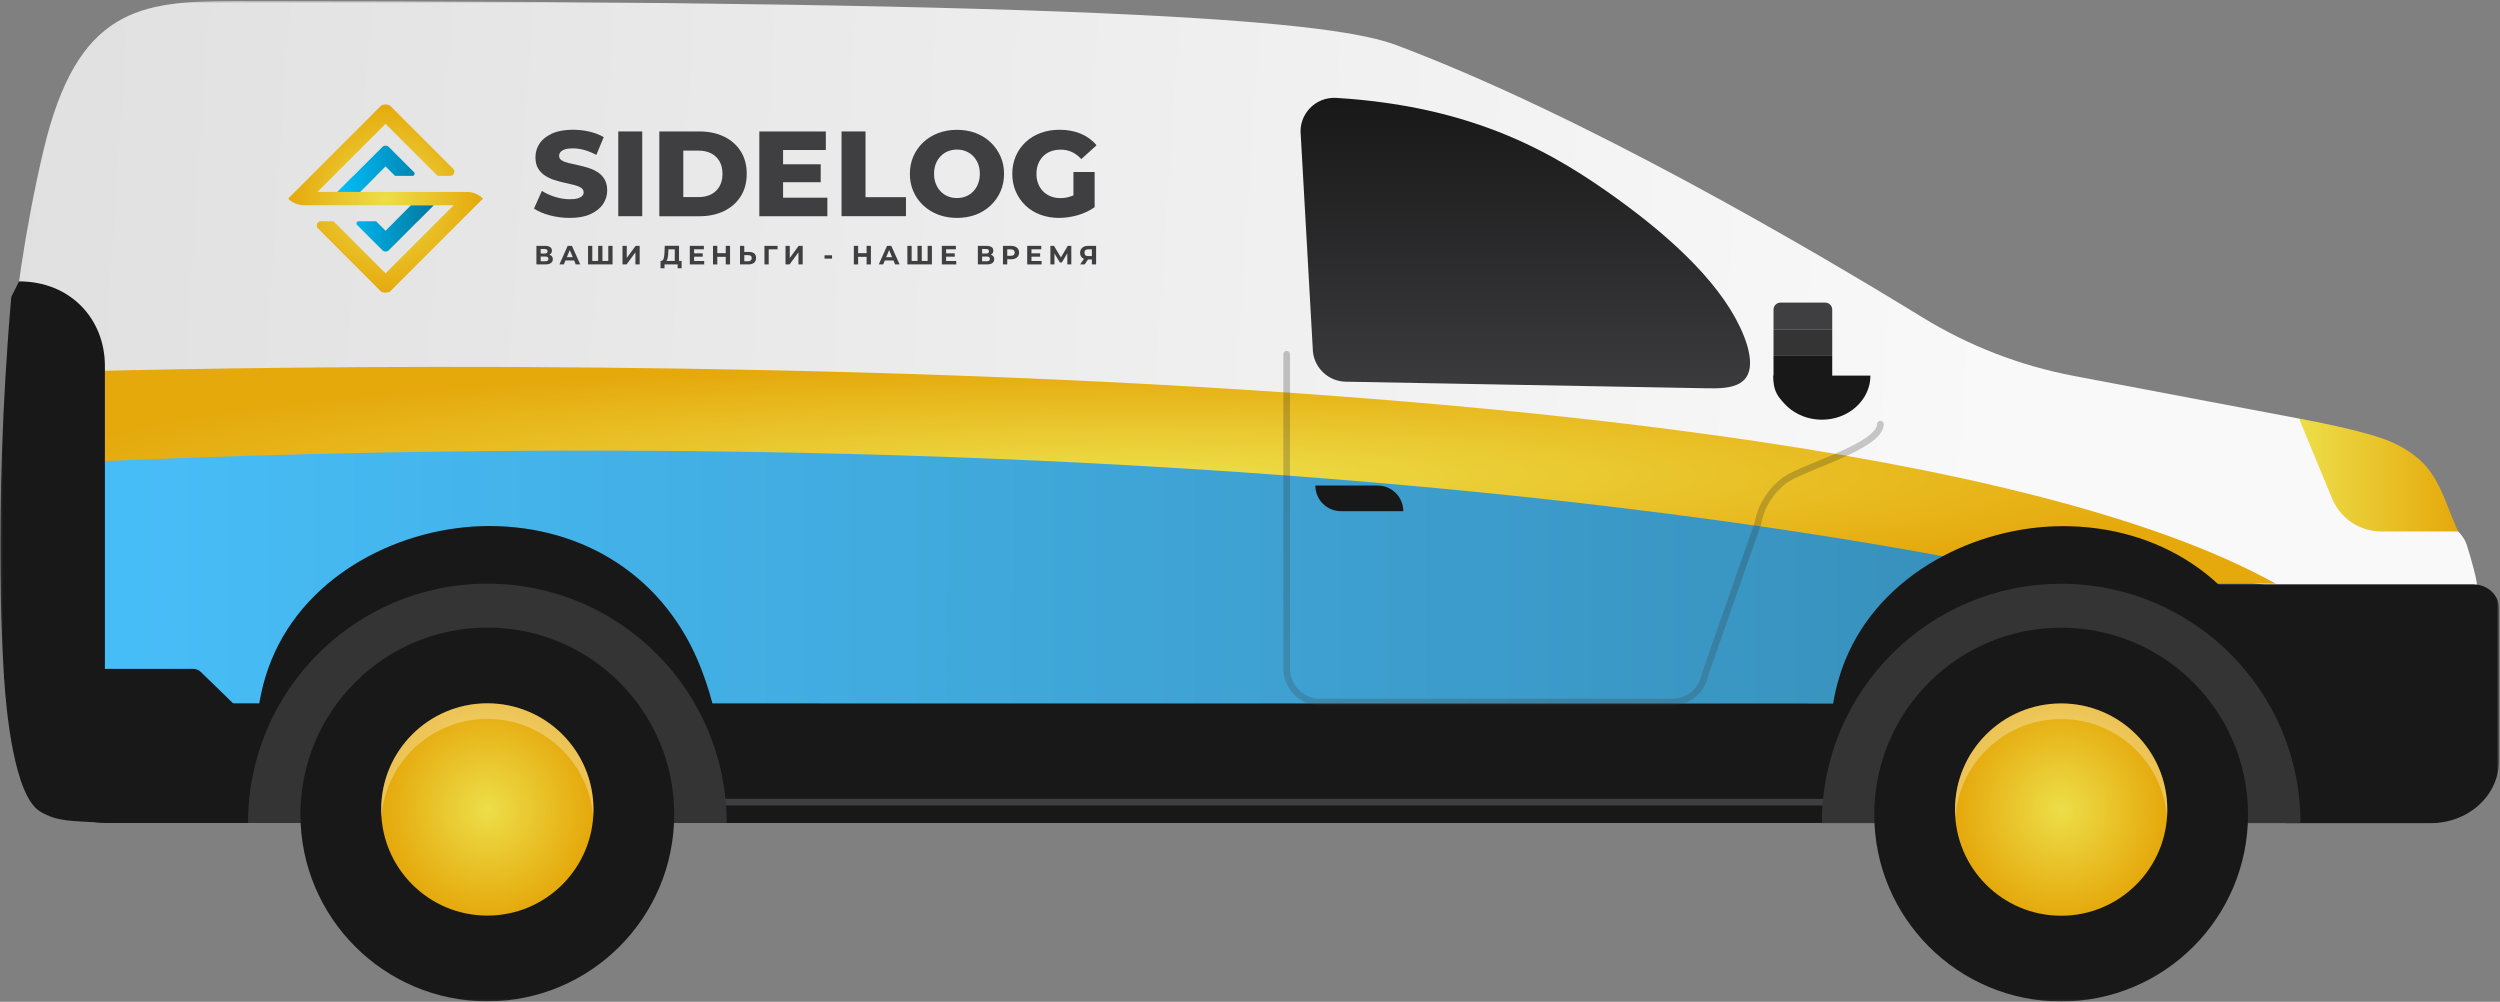 <?xml version="1.0" encoding="UTF-8"?> <svg xmlns="http://www.w3.org/2000/svg" width="1128" height="452" viewBox="0 0 1128 452" fill="none"><rect x="0" y="0" width="1128" height="452" fill="#808080" stroke="none"/><g clip-path="url(#clip0_15_404)"><mask id="mask0_15_404" style="mask-type:luminance" maskUnits="userSpaceOnUse" x="0" y="0" width="1128" height="452"><path d="M1127.49 0.46H0.17V451.86H1127.49V0.46Z" fill="white"></path></mask><g mask="url(#mask0_15_404)"><path d="M1.93 205.28C227.27 210.34 1047.88 273.36 1047.88 273.36L1117.97 267.57C1117.97 261.87 1115.11 252.77 1112.98 245.78C1112.01 242.6 1109.12 239.79 1109.12 239.79C1087.65 219.9 1067.03 197.49 1037.31 188.86L935.81 169.64C911.59 165.05 888.41 156.1 867.4 143.2C817.02 112.29 714.18 51.94 629.97 20.34C602.68 10.1 511.71 0.46 106.26 0.46C63.19 0.46 34.77 3.52 19.56 68.09C2.42 140.89 1.93 205.28 1.93 205.28Z" fill="url(#paint0_linear_15_404)"></path><mask id="mask1_15_404" style="mask-type:luminance" maskUnits="userSpaceOnUse" x="130" y="47" width="365" height="86"><path d="M495 47H130V132.202H495V47Z" fill="white"></path></mask><g mask="url(#mask1_15_404)"><path d="M159.377 79.43H169.619L162.457 86.592H152.215L159.377 79.43Z" fill="#94B0BD"></path><path d="M185.461 92.618H195.703L188.541 99.781H178.299L183.153 94.935L185.461 92.618Z" fill="#94B0BD"></path><path d="M185.461 92.618L183.153 94.926L178.307 99.772L173.968 104.112L169.69 99.834H161.826C160.957 99.834 160.513 100.89 161.134 101.511L172.521 112.898C173.32 113.697 174.624 113.697 175.423 112.898L195.712 92.609H185.461V92.618ZM175.414 66.303C174.615 65.505 173.311 65.505 172.512 66.303L159.386 79.43L152.223 86.592H162.456L173.959 75.09L178.228 79.359H186.091C186.961 79.359 187.405 78.303 186.783 77.681L175.414 66.303Z" fill="url(#paint1_linear_15_404)"></path><path d="M217.917 89.601L176.275 131.243C174.997 132.521 172.92 132.521 171.633 131.243L143.455 103.056C142.265 101.866 143.109 99.843 144.786 99.843H150.475L173.959 123.326L204.667 92.618H171.314H137.26C134.535 92.618 131.926 91.536 130 89.61L171.642 47.959C172.92 46.681 174.997 46.681 176.284 47.959L204.463 76.137C205.652 77.326 204.809 79.35 203.131 79.35H197.442L173.959 55.875L143.242 86.592H210.649C213.382 86.592 215.991 87.675 217.917 89.601Z" fill="url(#paint2_radial_15_404)"></path><path d="M242.031 119.311V110.924H245.936C246.912 110.924 247.667 111.11 248.208 111.483C248.75 111.856 249.025 112.397 249.025 113.09C249.025 113.782 248.767 114.306 248.261 114.687C247.747 115.069 247.072 115.255 246.229 115.255L246.46 114.749C247.401 114.749 248.137 114.936 248.652 115.308C249.167 115.681 249.433 116.231 249.433 116.941C249.433 117.651 249.158 118.255 248.599 118.672C248.04 119.089 247.232 119.302 246.176 119.302H242.031V119.311ZM243.957 114.394H245.768C246.194 114.394 246.513 114.306 246.726 114.137C246.939 113.968 247.046 113.711 247.046 113.374C247.046 113.036 246.939 112.788 246.726 112.61C246.513 112.442 246.194 112.353 245.768 112.353H243.957V114.394ZM243.957 117.873H246.087C246.531 117.873 246.877 117.785 247.108 117.607C247.338 117.43 247.454 117.163 247.454 116.791C247.454 116.418 247.338 116.178 247.108 116.01C246.877 115.841 246.54 115.752 246.087 115.752H243.957V117.873Z" fill="#3F3E40"></path><path d="M252.406 119.311L256.143 110.924H258.06L261.814 119.311H259.782L256.711 111.909H257.474L254.394 119.311H252.406ZM254.27 117.518L254.785 116.045H259.098L259.622 117.518H254.27Z" fill="#3F3E40"></path><path d="M270.325 117.731L269.89 118.175V110.924H271.816V118.175L271.364 117.731H274.914L274.461 118.175V110.924H276.387V119.311H265.32V110.924H267.245V118.175L266.802 117.731H270.325Z" fill="#3F3E40"></path><path d="M280.869 119.311V110.924H282.795V116.391L286.797 110.924H288.617V119.311H286.7V113.862L282.697 119.311H280.869Z" fill="#3F3E40"></path><path d="M298.033 121.051V117.731H307.548V121.051H305.755V119.311H299.835V121.051H298.033ZM304.45 118.45V112.504H301.575L301.539 113.729C301.513 114.243 301.477 114.74 301.442 115.202C301.397 115.663 301.335 116.089 301.246 116.462C301.158 116.844 301.042 117.163 300.909 117.429C300.767 117.696 300.598 117.882 300.385 117.989L298.309 117.722C298.593 117.722 298.832 117.634 299.019 117.421C299.205 117.216 299.356 116.924 299.471 116.542C299.587 116.16 299.666 115.717 299.72 115.202C299.773 114.687 299.808 114.137 299.835 113.533L299.933 110.906H306.376V118.432H304.45V118.45Z" fill="#3F3E40"></path><path d="M313.175 117.758H317.736V119.311H311.24V110.924H317.585V112.486H313.175V117.758ZM313.033 114.306H317.071V115.814H313.033V114.306Z" fill="#3F3E40"></path><path d="M323.647 119.311H321.703V110.924H323.647V119.311ZM327.597 115.876H323.496V114.235H327.597V115.876ZM327.455 110.924H329.398V119.311H327.455V110.924Z" fill="#3F3E40"></path><path d="M337.954 113.675C338.966 113.675 339.747 113.897 340.306 114.35C340.856 114.803 341.131 115.477 341.131 116.382C341.131 117.341 340.83 118.069 340.217 118.566C339.605 119.063 338.762 119.311 337.679 119.311H333.889V110.924H335.815V113.675H337.954ZM337.572 117.873C338.069 117.873 338.46 117.749 338.744 117.501C339.028 117.252 339.179 116.897 339.179 116.427C339.179 115.956 339.037 115.628 338.753 115.424C338.469 115.22 338.078 115.122 337.572 115.122H335.824V117.873H337.572Z" fill="#3F3E40"></path><path d="M344.921 119.311V110.924H350.841V112.504H346.394L346.838 112.06V119.311H344.921Z" fill="#3F3E40"></path><path d="M354.426 119.311V110.924H356.352V116.391L360.355 110.924H362.174V119.311H360.257V113.862L356.255 119.311H354.426Z" fill="#3F3E40"></path><path d="M372.026 116.684V115.184H375.416V116.684H372.026Z" fill="#3F3E40"></path><path d="M387.193 119.311H385.25V110.924H387.193V119.311ZM391.152 115.876H387.051V114.235H391.152V115.876ZM391.01 110.924H392.953V119.311H391.01V110.924Z" fill="#3F3E40"></path><path d="M396.495 119.311L400.231 110.924H402.148L405.902 119.311H403.87L400.799 111.909H401.562L398.483 119.311H396.495ZM398.358 117.518L398.873 116.045H403.187L403.71 117.518H398.358Z" fill="#3F3E40"></path><path d="M414.414 117.731L413.979 118.175V110.924H415.905V118.175L415.452 117.731H419.002L418.549 118.175V110.924H420.475V119.311H409.408V110.924H411.334V118.175L410.89 117.731H414.414Z" fill="#3F3E40"></path><path d="M426.892 117.758H431.454V119.311H424.957V110.924H431.294V112.486H426.883V117.758H426.892ZM426.75 114.306H430.788V115.814H426.75V114.306Z" fill="#3F3E40"></path><path d="M441.208 119.311V110.924H445.113C446.089 110.924 446.843 111.11 447.385 111.483C447.926 111.856 448.201 112.397 448.201 113.09C448.201 113.782 447.944 114.306 447.438 114.687C446.923 115.069 446.249 115.255 445.405 115.255L445.636 114.749C446.577 114.749 447.314 114.936 447.828 115.308C448.343 115.681 448.609 116.231 448.609 116.941C448.609 117.651 448.334 118.255 447.775 118.672C447.216 119.089 446.408 119.302 445.352 119.302H441.208V119.311ZM443.133 114.394H444.944C445.37 114.394 445.689 114.306 445.902 114.137C446.115 113.968 446.222 113.711 446.222 113.374C446.222 113.036 446.115 112.788 445.902 112.61C445.689 112.442 445.37 112.353 444.944 112.353H443.133V114.394ZM443.133 117.873H445.263C445.707 117.873 446.053 117.785 446.284 117.607C446.515 117.43 446.63 117.163 446.63 116.791C446.63 116.418 446.515 116.178 446.284 116.01C446.053 115.841 445.716 115.752 445.263 115.752H443.133V117.873Z" fill="#3F3E40"></path><path d="M452.532 119.311V110.924H456.162C456.917 110.924 457.556 111.048 458.106 111.288C458.647 111.528 459.065 111.883 459.366 112.335C459.659 112.788 459.81 113.329 459.81 113.968C459.81 114.607 459.659 115.131 459.366 115.584C459.073 116.036 458.647 116.391 458.106 116.631C457.565 116.87 456.917 116.995 456.162 116.995H453.606L454.467 116.116V119.302H452.532V119.311ZM454.467 116.338L453.606 115.415H456.047C456.642 115.415 457.094 115.291 457.387 115.033C457.68 114.776 457.831 114.421 457.831 113.968C457.831 113.516 457.68 113.143 457.387 112.894C457.094 112.646 456.642 112.513 456.047 112.513H453.606L454.467 111.59V116.338Z" fill="#3F3E40"></path><path d="M465.41 117.758H469.972V119.311H463.475V110.924H469.812V112.486H465.401V117.758H465.41ZM465.268 114.306H469.306V115.814H465.268V114.306Z" fill="#3F3E40"></path><path d="M473.939 119.311V110.924H475.546L479.113 116.844H478.261L481.776 110.924H483.382V119.311H481.572V113.72H481.909L479.096 118.432H478.226L475.35 113.72H475.759V119.311H473.939Z" fill="#3F3E40"></path><path d="M492.657 119.311V116.666L493.136 117.083H490.837C490.11 117.083 489.48 116.968 488.956 116.728C488.432 116.489 488.024 116.143 487.749 115.69C487.474 115.237 487.332 114.696 487.332 114.057C487.332 113.418 487.483 112.841 487.784 112.371C488.086 111.9 488.503 111.545 489.045 111.297C489.586 111.048 490.225 110.924 490.962 110.924H494.583V119.311H492.657ZM487.35 119.311L489.435 116.302H491.397L489.4 119.311H487.35ZM492.657 116.036V111.998L493.136 112.504H491.006C490.456 112.504 490.03 112.628 489.746 112.885C489.453 113.143 489.311 113.524 489.311 114.022C489.311 114.519 489.453 114.882 489.728 115.149C490.003 115.415 490.42 115.548 490.962 115.548H493.145L492.657 116.036Z" fill="#3F3E40"></path><path d="M257.059 98.321C253.924 98.321 250.913 97.925 248.014 97.144C245.115 96.364 242.761 95.348 240.94 94.109L244.495 86.13C246.205 87.22 248.188 88.124 250.418 88.831C252.66 89.537 254.89 89.896 257.108 89.896C258.607 89.896 259.797 89.76 260.714 89.487C261.618 89.215 262.287 88.855 262.708 88.397C263.13 87.939 263.34 87.406 263.34 86.786C263.34 85.907 262.944 85.225 262.138 84.705C261.333 84.197 260.305 83.776 259.029 83.454C257.752 83.131 256.34 82.797 254.791 82.475C253.243 82.153 251.694 81.731 250.145 81.223C248.596 80.715 247.184 80.046 245.908 79.229C244.632 78.411 243.591 77.333 242.798 76.007C241.993 74.681 241.596 72.996 241.596 70.952C241.596 68.66 242.228 66.579 243.479 64.72C244.731 62.862 246.626 61.375 249.129 60.235C251.644 59.108 254.779 58.538 258.521 58.538C261.036 58.538 263.501 58.823 265.917 59.38C268.333 59.95 270.502 60.768 272.397 61.87L269.064 69.899C267.243 68.92 265.434 68.177 263.65 67.681C261.866 67.186 260.131 66.938 258.459 66.938C256.96 66.938 255.758 67.087 254.853 67.396C253.949 67.706 253.292 68.115 252.883 68.623C252.487 69.131 252.276 69.713 252.276 70.37C252.276 71.212 252.673 71.869 253.453 72.365C254.234 72.86 255.275 73.257 256.563 73.566C257.852 73.876 259.276 74.198 260.825 74.52C262.374 74.843 263.923 75.264 265.471 75.747C267.02 76.243 268.433 76.899 269.709 77.717C270.985 78.535 272.013 79.613 272.794 80.938C273.574 82.264 273.971 83.937 273.971 85.931C273.971 88.149 273.339 90.206 272.087 92.077C270.836 93.948 268.953 95.459 266.463 96.587C263.985 97.751 260.85 98.321 257.059 98.321Z" fill="#3F3E40"></path><path d="M278.964 97.553V59.306H289.78V97.553H278.964Z" fill="#3F3E40"></path><path d="M297.487 97.553V59.306H315.563C319.788 59.306 323.505 60.087 326.714 61.66C329.923 63.221 332.426 65.427 334.222 68.276C336.019 71.126 336.923 74.508 336.923 78.436C336.923 82.363 336.019 85.709 334.222 88.571C332.413 91.433 329.911 93.638 326.714 95.212C323.505 96.773 319.788 97.566 315.563 97.566H297.487V97.553ZM308.303 88.93H315.13C317.31 88.93 319.218 88.521 320.841 87.703C322.464 86.886 323.728 85.684 324.633 84.098C325.537 82.512 325.995 80.629 325.995 78.448C325.995 76.267 325.537 74.335 324.633 72.761C323.728 71.2 322.452 69.998 320.841 69.181C319.218 68.363 317.323 67.954 315.13 67.954H308.303V88.93Z" fill="#3F3E40"></path><path d="M353.315 89.202H373.312V97.565H342.61V59.318H372.606V67.681H353.327V89.202H353.315ZM352.547 74.124H370.301V82.215H352.547V74.124Z" fill="#3F3E40"></path><path d="M379.705 97.553V59.306H390.521V88.967H408.772V97.541H379.705V97.553Z" fill="#3F3E40"></path><path d="M431.779 98.321C428.719 98.321 425.894 97.826 423.317 96.847C420.728 95.868 418.485 94.468 416.565 92.671C414.657 90.862 413.17 88.769 412.117 86.365C411.064 83.961 410.531 81.322 410.531 78.448C410.531 75.573 411.064 72.934 412.117 70.531C413.17 68.127 414.657 66.021 416.565 64.225C418.473 62.416 420.728 61.028 423.317 60.049C425.907 59.07 428.732 58.575 431.779 58.575C434.827 58.575 437.702 59.07 440.279 60.049C442.844 61.028 445.074 62.428 446.969 64.225C448.865 66.033 450.352 68.127 451.417 70.531C452.495 72.934 453.028 75.573 453.028 78.448C453.028 81.322 452.495 83.974 451.417 86.402C450.339 88.831 448.853 90.924 446.969 92.709C445.074 94.493 442.844 95.88 440.279 96.859C437.714 97.826 434.877 98.321 431.779 98.321ZM431.779 89.363C433.241 89.363 434.592 89.103 435.843 88.595C437.095 88.087 438.197 87.344 439.127 86.377C440.056 85.411 440.787 84.259 441.307 82.908C441.84 81.558 442.1 80.071 442.1 78.423C442.1 76.775 441.84 75.251 441.307 73.913C440.774 72.588 440.056 71.435 439.127 70.469C438.197 69.502 437.107 68.772 435.843 68.251C434.592 67.743 433.229 67.483 431.779 67.483C430.33 67.483 428.967 67.743 427.703 68.251C426.452 68.759 425.349 69.502 424.42 70.469C423.491 71.435 422.76 72.588 422.239 73.913C421.707 75.239 421.446 76.751 421.446 78.423C421.446 80.096 421.707 81.558 422.239 82.908C422.772 84.259 423.491 85.411 424.42 86.377C425.349 87.344 426.44 88.075 427.703 88.595C428.967 89.103 430.317 89.363 431.779 89.363Z" fill="#3F3E40"></path><path d="M477.832 98.321C474.809 98.321 472.009 97.838 469.42 96.872C466.83 95.905 464.6 94.53 462.729 92.746C460.858 90.962 459.384 88.856 458.331 86.439C457.278 84.023 456.745 81.347 456.745 78.436C456.745 75.524 457.278 72.86 458.331 70.432C459.384 68.016 460.858 65.91 462.754 64.126C464.65 62.341 466.892 60.966 469.506 60C472.108 59.033 474.958 58.55 478.055 58.55C481.661 58.55 484.882 59.145 487.719 60.359C490.557 61.561 492.911 63.295 494.769 65.55L487.88 71.782C486.567 70.358 485.155 69.292 483.643 68.586C482.132 67.88 480.447 67.52 478.588 67.52C476.953 67.52 475.453 67.78 474.103 68.288C472.752 68.796 471.613 69.54 470.659 70.506C469.717 71.473 468.974 72.625 468.441 73.951C467.908 75.276 467.648 76.788 467.648 78.46C467.648 80.133 467.908 81.533 468.441 82.884C468.974 84.234 469.705 85.386 470.659 86.353C471.6 87.319 472.74 88.062 474.078 88.595C475.404 89.128 476.878 89.388 478.477 89.388C480.075 89.388 481.648 89.128 483.172 88.595C484.696 88.062 486.245 87.171 487.818 85.894L493.877 93.489C491.696 95.05 489.157 96.252 486.282 97.095C483.42 97.9 480.595 98.321 477.832 98.321ZM484.337 92.04V77.618H493.902V93.465L484.337 92.04Z" fill="#3F3E40"></path></g><path d="M4.74 319.53C9.24 349.02 23.28 371.23 50.08 371.23L1074.42 371.16C1093.99 371.16 1117.97 358.66 1117.97 314.48C1117.97 270.3 1110.85 273.71 1110.85 273.71C1110.85 273.71 1007.72 264 1002.59 260.09C997.29 255.06 941.14 243.24 941.14 243.24L718.37 206.81L1.64 195.24C1.64 195.24 0.31 290.52 4.74 319.53Z" fill="url(#paint3_linear_15_404)"></path><path d="M7.14 314.48C7.33 344.29 23.54 371.23 50.8 371.23H1061.9C1117.98 371.23 1115.07 376.02 1115.07 317.49L4.74 317.34L7.14 314.48Z" fill="#181818"></path><path d="M1114.54 361.93H21.77C21.77 361.93 33.21 371.32 48.28 371.32C63.35 371.32 1095.93 371.32 1095.93 371.32C1102.12 371.31 1111.28 368.92 1114.54 361.93Z" fill="#181818"></path><path d="M1113.77 363.43H23.79L19.56 360.43H1115.17L1113.77 363.43Z" fill="#3F3E40"></path><path d="M813.29 184.64H820.39C823.87 184.64 826.7 181.82 826.7 178.33V160.58H800.21V171.56C800.21 178.79 806.07 184.64 813.29 184.64Z" fill="#181818"></path><path d="M800.213 160.586H826.703V148.556H800.213V160.586Z" fill="#343434"></path><path d="M800.21 148.56H826.7V139.69C826.7 137.95 825.29 136.54 823.55 136.54H803.37C801.63 136.54 800.22 137.95 800.22 139.69V148.56H800.21Z" fill="#3F3E40"></path><path d="M843.94 169.46C843.94 180.45 834.14 189.37 822.04 189.37C809.94 189.37 800.14 180.46 800.14 169.46" fill="#181818"></path><path d="M126.7 338.28L90.62 303.19C89.71 302.29 88.42 301.78 87.08 301.78H6.71C3.93 301.78 1.73 303.9 1.89 306.42C2.76 320.02 6.3 359.25 18.21 366.22C26.2 370.9 32.27 370.29 46.31 371.21C46.42 371.22 46.54 371.22 46.65 371.22H123.44C124.55 371.22 124.56 369.24 124.54 366.8C124.48 361.34 125.43 351.83 127.86 342.19C128.21 340.8 127.77 339.33 126.7 338.28Z" fill="#181818"></path><path d="M748.16 350.48H393.32C384.18 350.48 376.77 343.07 376.77 333.93C376.77 333.24 377.33 332.68 378.02 332.68H763.45C764.14 332.68 764.7 333.24 764.7 333.93C764.71 343.07 757.3 350.48 748.16 350.48Z" fill="#181818"></path><path d="M929.99 263.66H1115.85C1122.28 263.66 1127.49 268.4 1127.49 274.24V343.49C1127.49 358.9 1113.75 371.39 1096.8 371.39H1031.41L1023.55 316.75L929.99 263.66Z" fill="#181818"></path><path d="M1108.2 237.84C1100.73 220 1098.81 208.76 1079.92 199.83C1068.38 194.37 1037.31 188.87 1037.31 188.87L1040.9 197.54L1052.28 225C1055.99 233.96 1064.73 239.79 1074.43 239.79H1064.34H1109.13L1108.2 237.84Z" fill="url(#paint4_linear_15_404)"></path><path d="M316.48 302.02C300.43 260.17 263.31 237.34 220.66 237.34C181.85 237.34 138.35 258.41 122.36 298.08C111.42 325.22 114.44 358.09 130.49 358.09C166.62 358.09 305.17 358.82 305.17 358.82C305.17 358.82 338.25 358.8 316.48 302.02Z" fill="#181818"></path><path d="M111.91 371.33C111.91 311.7 160.25 263.35 219.89 263.35C279.53 263.35 327.87 311.69 327.87 371.33" fill="#343434"></path><path d="M219.88 451.8C266.448 451.8 304.2 414.049 304.2 367.48C304.2 320.911 266.448 283.16 219.88 283.16C173.311 283.16 135.56 320.911 135.56 367.48C135.56 414.049 173.311 451.8 219.88 451.8Z" fill="#181818"></path><path d="M219.88 413.12C246.329 413.12 267.77 391.679 267.77 365.23C267.77 338.781 246.329 317.34 219.88 317.34C193.431 317.34 171.99 338.781 171.99 365.23C171.99 391.679 193.431 413.12 219.88 413.12Z" fill="url(#paint5_radial_15_404)"></path><path opacity="0.3" d="M219.88 324.37C245.15 324.37 265.83 343.94 267.63 368.74C267.71 367.58 267.77 366.41 267.77 365.22C267.77 338.77 246.33 317.33 219.88 317.33C193.43 317.33 171.99 338.77 171.99 365.22C171.99 366.4 172.05 367.57 172.13 368.74C173.94 343.94 194.62 324.37 219.88 324.37Z" fill="white"></path><path d="M586.9 60.96L592.4 158.75C593.24 166.31 599.56 172.08 607.16 172.22L769.96 175.19C780.32 175.39 794.09 175.22 788.22 155.47C781.67 134.8 761.41 112.51 729.5 89.53C701.98 69.72 665.99 48.02 602.95 44.17C593.53 43.6 585.86 51.59 586.9 60.96Z" fill="url(#paint6_linear_15_404)"></path><path d="M4.61 168.49C4.61 168.49 803.41 139.47 1026.85 263.36H935.53C935.53 263.36 609.63 179.29 3.3 210.1L4.61 168.49Z" fill="url(#paint7_radial_15_404)"></path><path d="M47.33 301.78V165.11C47.33 143.97 31.85 126.96 8.59 126.96L5.09 133.96C-3.63 234.53 1.89 306.42 1.89 306.42L47.33 301.78Z" fill="#181818"></path><path opacity="0.23" fill-rule="evenodd" clip-rule="evenodd" d="M580.54 158.33C581.368 158.33 582.04 159.002 582.04 159.83V301.6C582.04 309.154 588.11 315.26 595.57 315.26H754.51C761.027 315.26 766.633 310.566 767.824 304.079L767.845 303.965L791.695 235.754C793.227 227.533 797.848 220.219 804.601 215.335C806.782 213.757 810.647 212.013 815.01 210.175C816.506 209.545 818.071 208.9 819.674 208.239C822.839 206.935 826.153 205.569 829.373 204.138C834.224 201.983 838.727 199.739 842.001 197.449C843.637 196.304 844.904 195.191 845.748 194.124C846.593 193.058 846.94 192.137 846.94 191.34C846.94 190.512 847.611 189.84 848.44 189.84C849.268 189.84 849.94 190.512 849.94 191.34C849.94 193.043 849.196 194.603 848.1 195.987C847.005 197.37 845.482 198.675 843.72 199.907C840.198 202.371 835.473 204.711 830.591 206.88C827.336 208.326 823.951 209.721 820.763 211.036C819.171 211.692 817.628 212.328 816.175 212.94C811.728 214.813 808.208 216.428 806.359 217.765C800.203 222.218 795.996 228.898 794.625 236.409L794.604 236.525L770.753 304.738C769.258 312.571 762.453 318.26 754.51 318.26H595.57C586.429 318.26 579.04 310.786 579.04 301.6V159.83C579.04 159.002 579.711 158.33 580.54 158.33Z" fill="url(#paint8_linear_15_404)"></path><path d="M633.17 230.65H605.05C598.66 230.65 593.48 225.47 593.48 219.08H621.6C627.99 219.07 633.17 224.26 633.17 230.65Z" fill="#181818"></path><path d="M1026.59 302.08C1010.54 260.23 973.42 237.4 930.77 237.4C891.96 237.4 848.46 258.47 832.48 298.14C821.54 325.28 824.56 358.15 840.61 358.15C876.74 358.15 1015.29 358.88 1015.29 358.88C1015.29 358.88 1048.36 358.86 1026.59 302.08Z" fill="#181818"></path><path d="M822.02 371.39C822.02 311.76 870.36 263.41 930 263.41C989.63 263.41 1037.98 311.75 1037.98 371.39H1082.25" fill="#343434"></path><path d="M929.99 451.86C976.558 451.86 1014.31 414.108 1014.31 367.54C1014.31 320.971 976.558 283.22 929.99 283.22C883.421 283.22 845.67 320.971 845.67 367.54C845.67 414.108 883.421 451.86 929.99 451.86Z" fill="#181818"></path><path d="M929.99 413.18C956.439 413.18 977.88 391.739 977.88 365.29C977.88 338.841 956.439 317.4 929.99 317.4C903.541 317.4 882.1 338.841 882.1 365.29C882.1 391.739 903.541 413.18 929.99 413.18Z" fill="url(#paint9_radial_15_404)"></path><path opacity="0.3" d="M929.99 324.43C955.26 324.43 975.94 344 977.74 368.8C977.82 367.64 977.88 366.47 977.88 365.28C977.88 338.83 956.44 317.39 929.99 317.39C903.54 317.39 882.1 338.83 882.1 365.28C882.1 366.46 882.16 367.63 882.24 368.8C884.05 344 904.73 324.43 929.99 324.43Z" fill="white"></path></g></g><defs><linearGradient id="paint0_linear_15_404" x1="1.93" y1="20.247" x2="910.659" y2="80.54" gradientUnits="userSpaceOnUse"><stop stop-color="#E0E0E0"></stop><stop offset="1" stop-color="#F9F9FA"></stop></linearGradient><linearGradient id="paint1_linear_15_404" x1="152.223" y1="89.601" x2="195.712" y2="89.601" gradientUnits="userSpaceOnUse"><stop stop-color="#00C0FC"></stop><stop offset="1" stop-color="#00789F"></stop></linearGradient><radialGradient id="paint2_radial_15_404" cx="0" cy="0" r="1" gradientUnits="userSpaceOnUse" gradientTransform="translate(173.959 89.601) scale(43.284 43.284)"><stop stop-color="#EDDE49"></stop><stop offset="1" stop-color="#E5A90C"></stop></radialGradient><linearGradient id="paint3_linear_15_404" x1="1.541" y1="283.256" x2="1117.62" y2="283.256" gradientUnits="userSpaceOnUse"><stop stop-color="#48C0FB"></stop><stop offset="1" stop-color="#3484AB"></stop></linearGradient><linearGradient id="paint4_linear_15_404" x1="1037.86" y1="214.331" x2="1108.58" y2="214.331" gradientUnits="userSpaceOnUse"><stop stop-color="#EDDE49"></stop><stop offset="1" stop-color="#E5A90C"></stop></linearGradient><radialGradient id="paint5_radial_15_404" cx="0" cy="0" r="1" gradientUnits="userSpaceOnUse" gradientTransform="translate(219.88 365.231) scale(47.157 48.665)"><stop stop-color="#EDDE49"></stop><stop offset="1" stop-color="#E5A90C"></stop></radialGradient><linearGradient id="paint6_linear_15_404" x1="688.215" y1="44.141" x2="688.215" y2="175.221" gradientUnits="userSpaceOnUse"><stop stop-color="#181818"></stop><stop offset="1" stop-color="#3B3B3E"></stop></linearGradient><radialGradient id="paint7_radial_15_404" cx="0" cy="0" r="1" gradientUnits="userSpaceOnUse" gradientTransform="translate(515.074 214.45) scale(503.938 49.703)"><stop stop-color="#EDDE49"></stop><stop offset="1" stop-color="#E5A90C"></stop></radialGradient><linearGradient id="paint8_linear_15_404" x1="714.49" y1="158.33" x2="714.49" y2="318.26" gradientUnits="userSpaceOnUse"><stop stop-color="#181818"></stop><stop offset="1" stop-color="#3B3B3E"></stop></linearGradient><radialGradient id="paint9_radial_15_404" cx="0" cy="0" r="1" gradientUnits="userSpaceOnUse" gradientTransform="translate(929.99 365.291) scale(47.157 48.665)"><stop stop-color="#EDDE49"></stop><stop offset="1" stop-color="#E5A90C"></stop></radialGradient><clipPath id="clip0_15_404"><rect width="1128" height="452" fill="white"></rect></clipPath></defs></svg> 